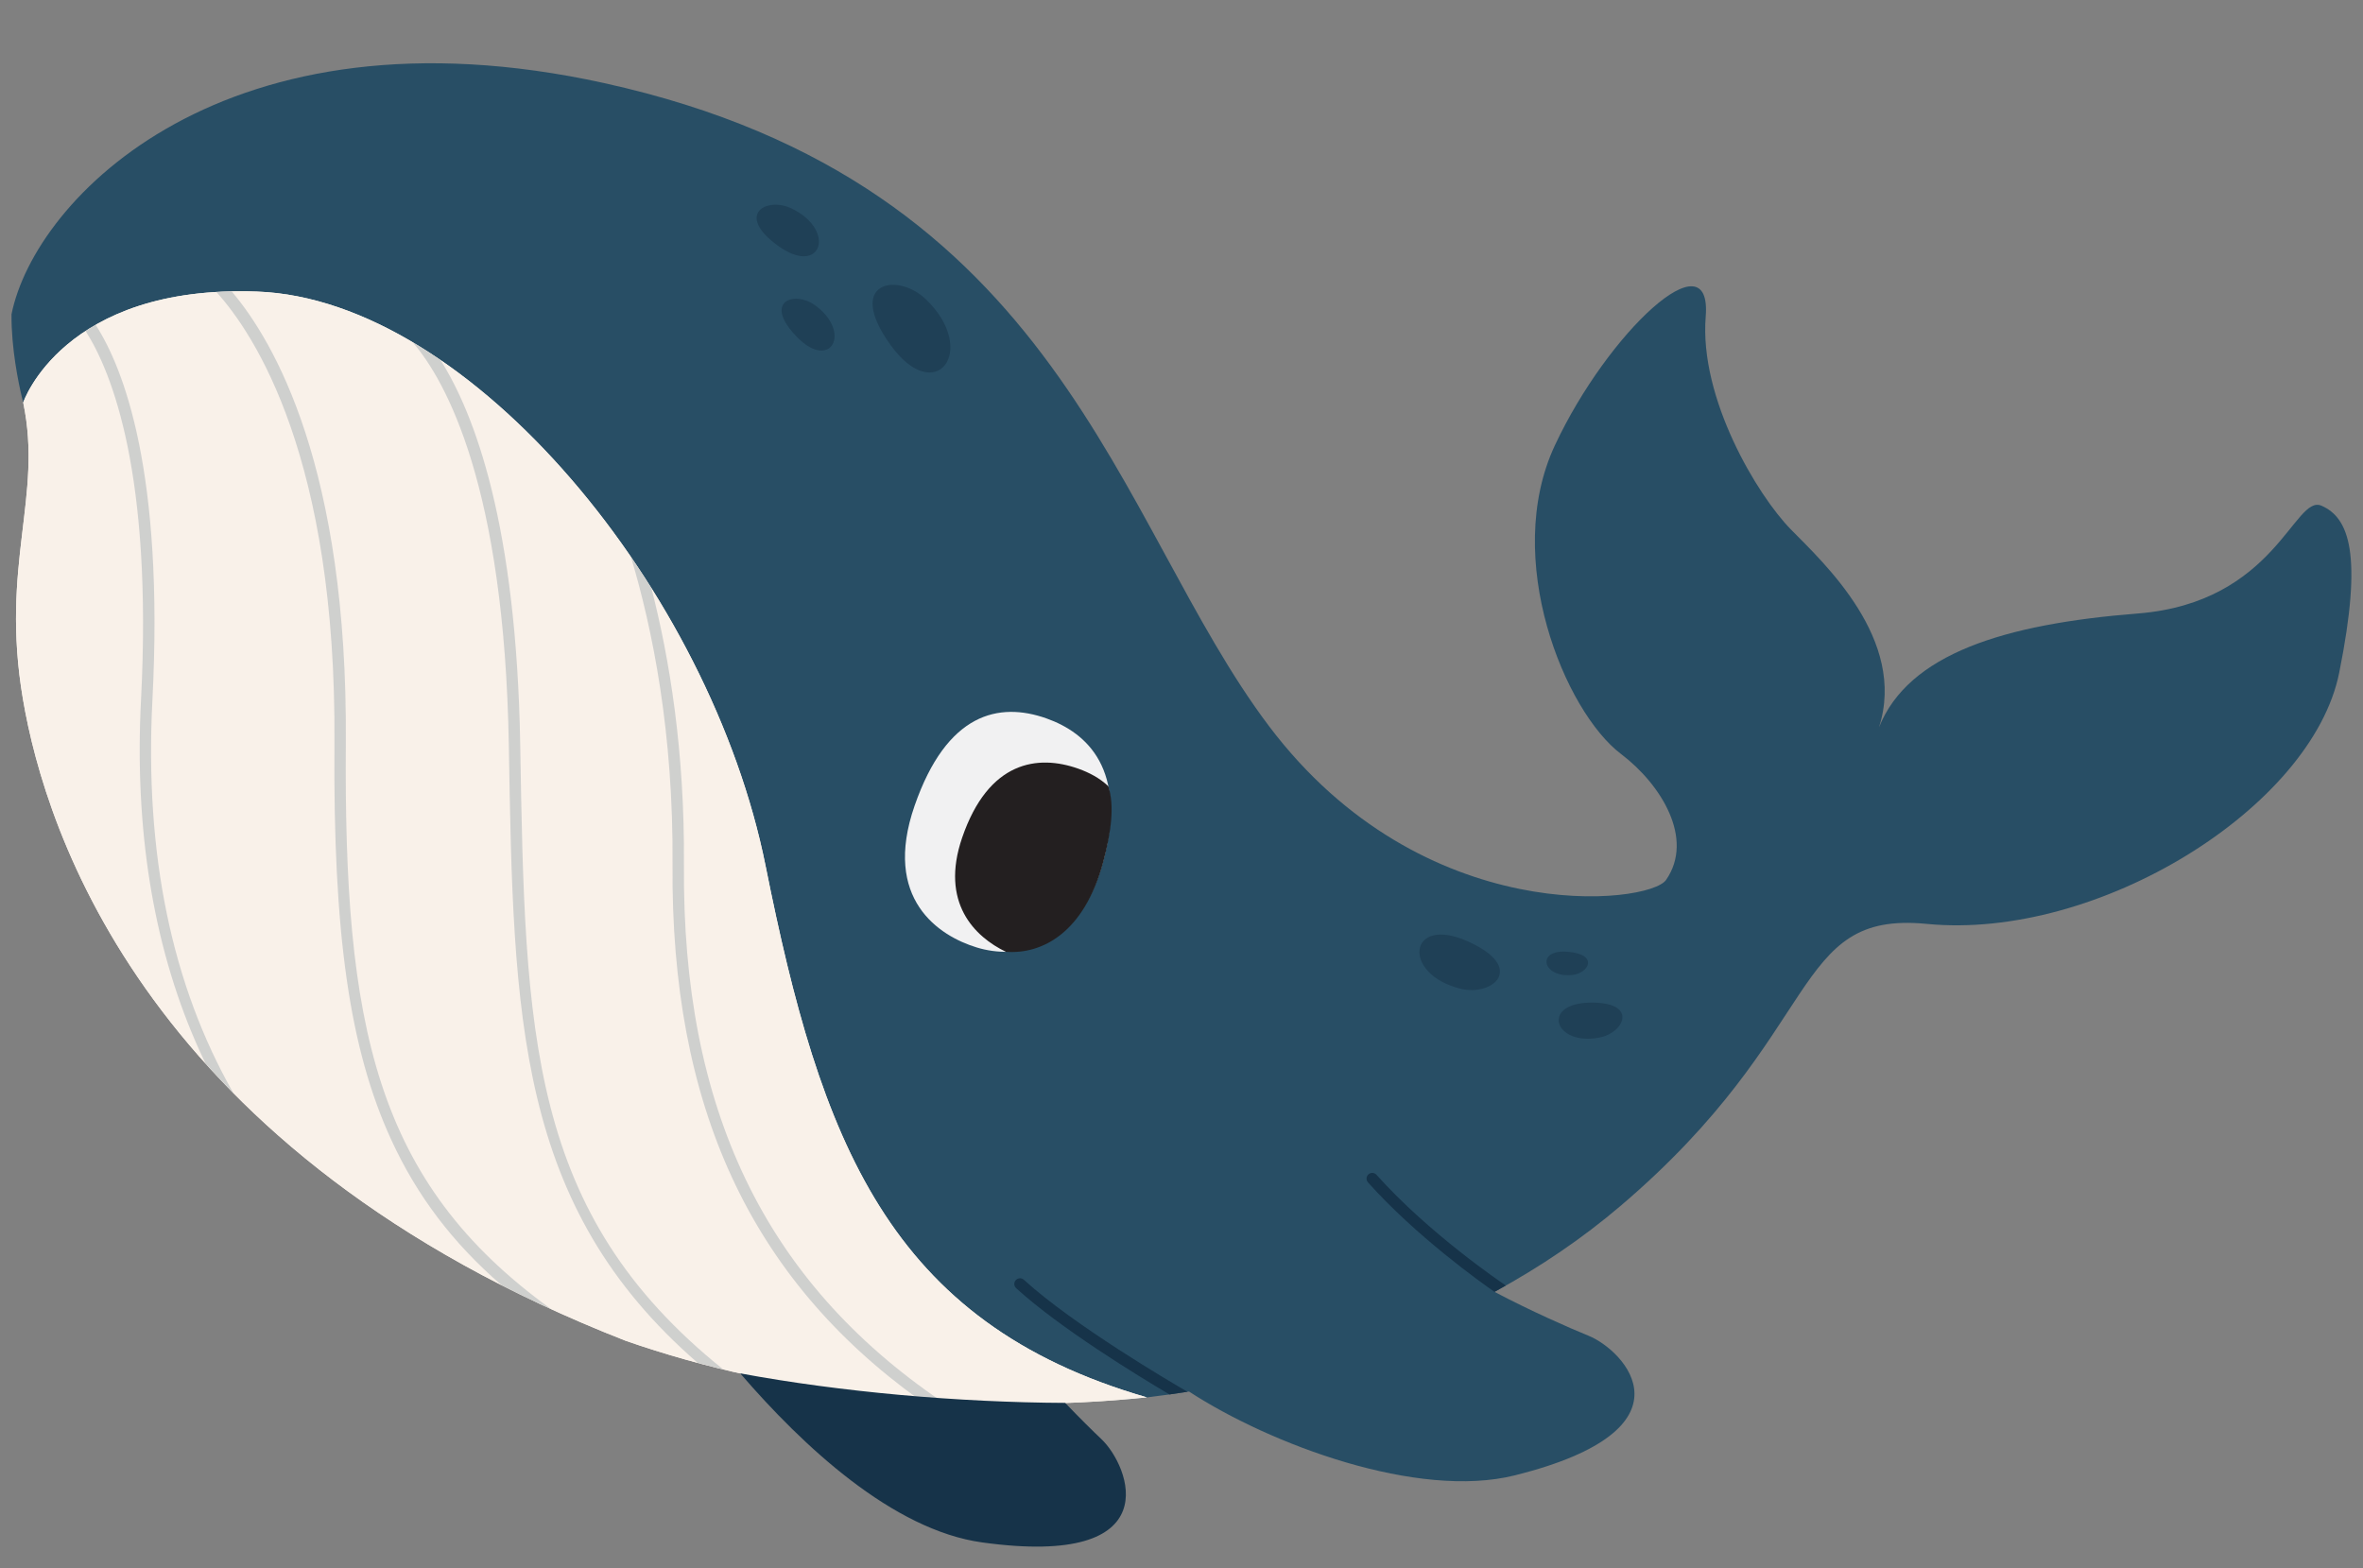 <?xml version="1.0" encoding="UTF-8"?><svg xmlns="http://www.w3.org/2000/svg" xmlns:xlink="http://www.w3.org/1999/xlink" height="300.0" preserveAspectRatio="xMidYMid meet" version="1.0" viewBox="-2.2 -12.1 452.0 300.0" width="452.0" zoomAndPan="magnify"><rect x="-2.2" y="-12.1" width="452.0" height="300.0" fill="#808080" stroke="none"/><g id="change1_1"><path d="M366.325,164.633c-26.199-2.562-19.294,20.522-58.492,53.904 c-7.388,6.292-15.482,11.776-24.157,16.486c6.8,3.6,14.323,6.911,17.974,8.391 c6.928,2.809,21.21,17.874-14.058,26.704c-18.6,4.657-46.789-5.891-62.352-16.027 c-2.664,0.415-5.342,0.8-8.05,1.121c-34.669,4.113-56.313-15.386-87.673-26.373 c-91.261-35.723-102.039-80.562-106.373-106.093C18.669,96.371,6.697,83.669,2.236,64.889 c-0.08-0.339-0.173-0.71-0.272-1.097c-0.605-2.554-2.017-9.228-1.962-15.766 C4.452,25.811,41.015-12.109,113.315,3.784c87.795,19.3,97.748,83.963,127.229,123.024 c29.481,39.062,72.698,34.1,75.943,29.42c5.437-7.844-0.866-18.226-8.633-24.112 c-10.73-8.132-22.768-37.357-12.633-59.022c10.136-21.665,30.112-40.251,28.851-24.638 c-1.26,15.613,9.863,34.178,16.309,40.739c6.244,6.356,22.233,21.075,16.838,37.834 c5.644-14.081,24.036-19.762,49.48-21.769c26.408-2.083,29.957-22.909,35.17-20.62 c5.213,2.289,7.974,9.098,3.379,31.952C440.067,142.364,399.116,167.84,366.325,164.633z M366.325,164.633 c-26.199-2.562-19.294,20.522-58.492,53.904c-7.388,6.292-15.482,11.776-24.157,16.486 c6.8,3.6,14.323,6.911,17.974,8.391c6.928,2.809,21.21,17.874-14.058,26.704 c-18.6,4.657-46.789-5.891-62.352-16.027c-2.664,0.415-5.342,0.8-8.05,1.121 c-34.669,4.113-56.313-15.386-87.673-26.373c-91.261-35.723-102.039-80.562-106.373-106.093 C18.669,96.371,6.697,83.669,2.236,64.889c-0.08-0.339-0.173-0.71-0.272-1.097 c-0.605-2.554-2.017-9.228-1.962-15.766C4.452,25.811,41.015-12.109,113.315,3.784 c87.795,19.3,97.748,83.963,127.229,123.024c29.481,39.062,72.698,34.1,75.943,29.42 c5.437-7.844-0.866-18.226-8.633-24.112c-10.73-8.132-22.768-37.357-12.633-59.022 c10.136-21.665,30.112-40.251,28.851-24.638c-1.26,15.613,9.863,34.178,16.309,40.739 c6.244,6.356,22.233,21.075,16.838,37.834c5.644-14.081,24.036-19.762,49.48-21.769 c26.408-2.083,29.957-22.909,35.17-20.62c5.213,2.289,7.974,9.098,3.379,31.952 C440.067,142.364,399.116,167.84,366.325,164.633z" fill="#284E65"/></g><g id="change2_1"><path d="M217.191,255.212c-33.591,3.42-69.562-0.272-99.772-10.857 C26.157,208.632,6.519,147.156,2.186,121.625C-2.19,95.845,6.029,82.993,2.236,64.889l0.008-0.003 c0,0,7.646-22.576,44.742-21.209c40.888,1.507,86.733,57.363,97.256,109.862 C154.765,206.038,167.595,240.893,217.191,255.212z" fill="#F9F1E9"/></g><g id="change2_2"><path d="M217.191,255.212c-33.591,3.42-69.562-0.272-99.772-10.857 C26.157,208.632,6.519,147.156,2.186,121.625C-2.19,95.845,6.029,82.993,2.236,64.889l0.008-0.003 c0,0,7.646-22.576,44.742-21.209c40.888,1.507,86.733,57.363,97.256,109.862 C154.765,206.038,167.595,240.893,217.191,255.212z" fill="#F9F1E9"/></g><g id="change3_1"><path d="M197.965,125.325c-9.075-3.212-19.059-1.085-25.229,16.735 c-6.17,17.82,4.636,24.882,11.941,27.097c7.305,2.215,19.458,0.929,24.152-16.545S205.755,128.083,197.965,125.325z M197.965,125.325c-9.075-3.212-19.059-1.085-25.229,16.735c-6.17,17.82,4.636,24.882,11.941,27.097 c7.305,2.215,19.458,0.929,24.152-16.545S205.755,128.083,197.965,125.325z" fill="#F1F1F2"/></g><g id="change4_1"><path d="M208.831,152.796c-3.637,13.541-11.722,17.701-18.624,17.175 c-5.935-2.861-12.64-9.368-8.361-21.84c5.05-14.719,14.505-15.939,22.244-13.178 c2.091,0.746,4.085,1.802,5.718,3.349C210.978,141.923,210.407,146.927,208.831,152.796z" fill="#231F20"/></g><g id="change1_2"><path d="M177.966,256.013c-1.412-0.083-2.823-0.181-4.232-0.288 c-32.517-23.374-47.649-56.365-47.289-102.382c0.197-25.25-3.833-45.193-7.969-58.934 c1.343,1.96,2.652,3.951,3.922,5.974c3.465,13.428,6.398,31.269,6.229,52.977 C128.263,199.949,144.032,232.947,177.966,256.013z M136.139,249.855c-37.293-29.917-37.899-64.206-38.827-119.372 c-0.711-42.245-8.738-63.425-15.264-73.725c-1.753-1.2-3.518-2.324-5.291-3.377 c6.274,7.328,17.536,27.354,18.373,77.138c0.878,52.195,1.509,88.011,36.11,118.076 C132.863,249.031,134.493,249.455,136.139,249.855z M63.953,130.012c0.386-52.678-13.772-76.876-21.83-86.362 c-0.997,0.021-1.972,0.058-2.923,0.114c7.323,8.103,22.969,31.819,22.57,86.232 c-0.268,36.584,2.89,58.603,10.901,76.003c4.873,10.582,11.605,19.553,21.086,27.764 c3.06,1.56,6.231,3.086,9.497,4.582C69.425,213.961,63.558,183.882,63.953,130.012z M26.952,121.897 c2.246-43.673-5.472-63.5-10.854-71.858c-0.673,0.385-1.313,0.779-1.926,1.18 c5.063,7.934,12.821,27.381,10.601,70.566c-1.261,24.526,2.254,46.538,10.448,65.422 c0.608,1.401,1.242,2.784,1.902,4.151c1.692,1.883,3.462,3.765,5.317,5.642 C30.647,176.312,25.444,151.225,26.952,121.897z" fill="#284E65" opacity=".2"/></g><g id="change5_1"><path d="M283.677,235.023c-2.56-1.757-15.048-10.68-24.204-20.937c-0.402-0.45-0.362-1.14,0.087-1.541 c0.45-0.401,1.136-0.361,1.541,0.087c10.002,11.205,23.953,20.636,24.096,20.73 c0.147,0.098,0.526,0.33,0.607,0.473C285.135,234.212,284.353,234.655,283.677,235.023z M224.943,254.135 c-2.883-1.667-21.738-12.699-31.299-21.426c-0.446-0.405-1.135-0.375-1.542,0.07s-0.375,1.135,0.07,1.542 c8.363,7.634,23.192,16.701,29.323,20.327C222.649,254.484,223.798,254.313,224.943,254.135z M208.466,263.181 c-1.601-1.512-4.124-4.001-6.914-6.915c-20.515-0.102-42.903-2.082-62.157-5.649 c11.988,13.925,29.179,29.973,46.273,32.338C221.682,287.937,213.9,268.315,208.466,263.181z" fill="#163349"/></g><g id="change5_2"><path d="M168.104,53.838c-8.677-12.107,1.371-13.911,6.804-8.686 C185.074,54.928,176.781,65.945,168.104,53.838z M149.164,27.756c-4.681-2.235-10.853,1.121-2.561,7.148 C154.894,40.931,157.923,31.938,149.164,27.756z M153.634,46.245c-3.871-2.77-9.985-0.728-3.461,6.047 S160.877,51.428,153.634,46.245z M278.488,167.943c11.34,5.044,4.879,10.576-1.228,9.111 C265.832,174.313,267.148,162.899,278.488,167.943z M303.924,186.338c4.658-0.979,7.289-6.864-2.115-6.639 C292.406,179.924,295.208,188.169,303.924,186.338z M298.56,174.405c3.083-0.311,5.192-3.938-0.91-4.443 C291.549,169.458,292.793,174.987,298.56,174.405z" fill="#163349" opacity=".5"/></g></svg>
